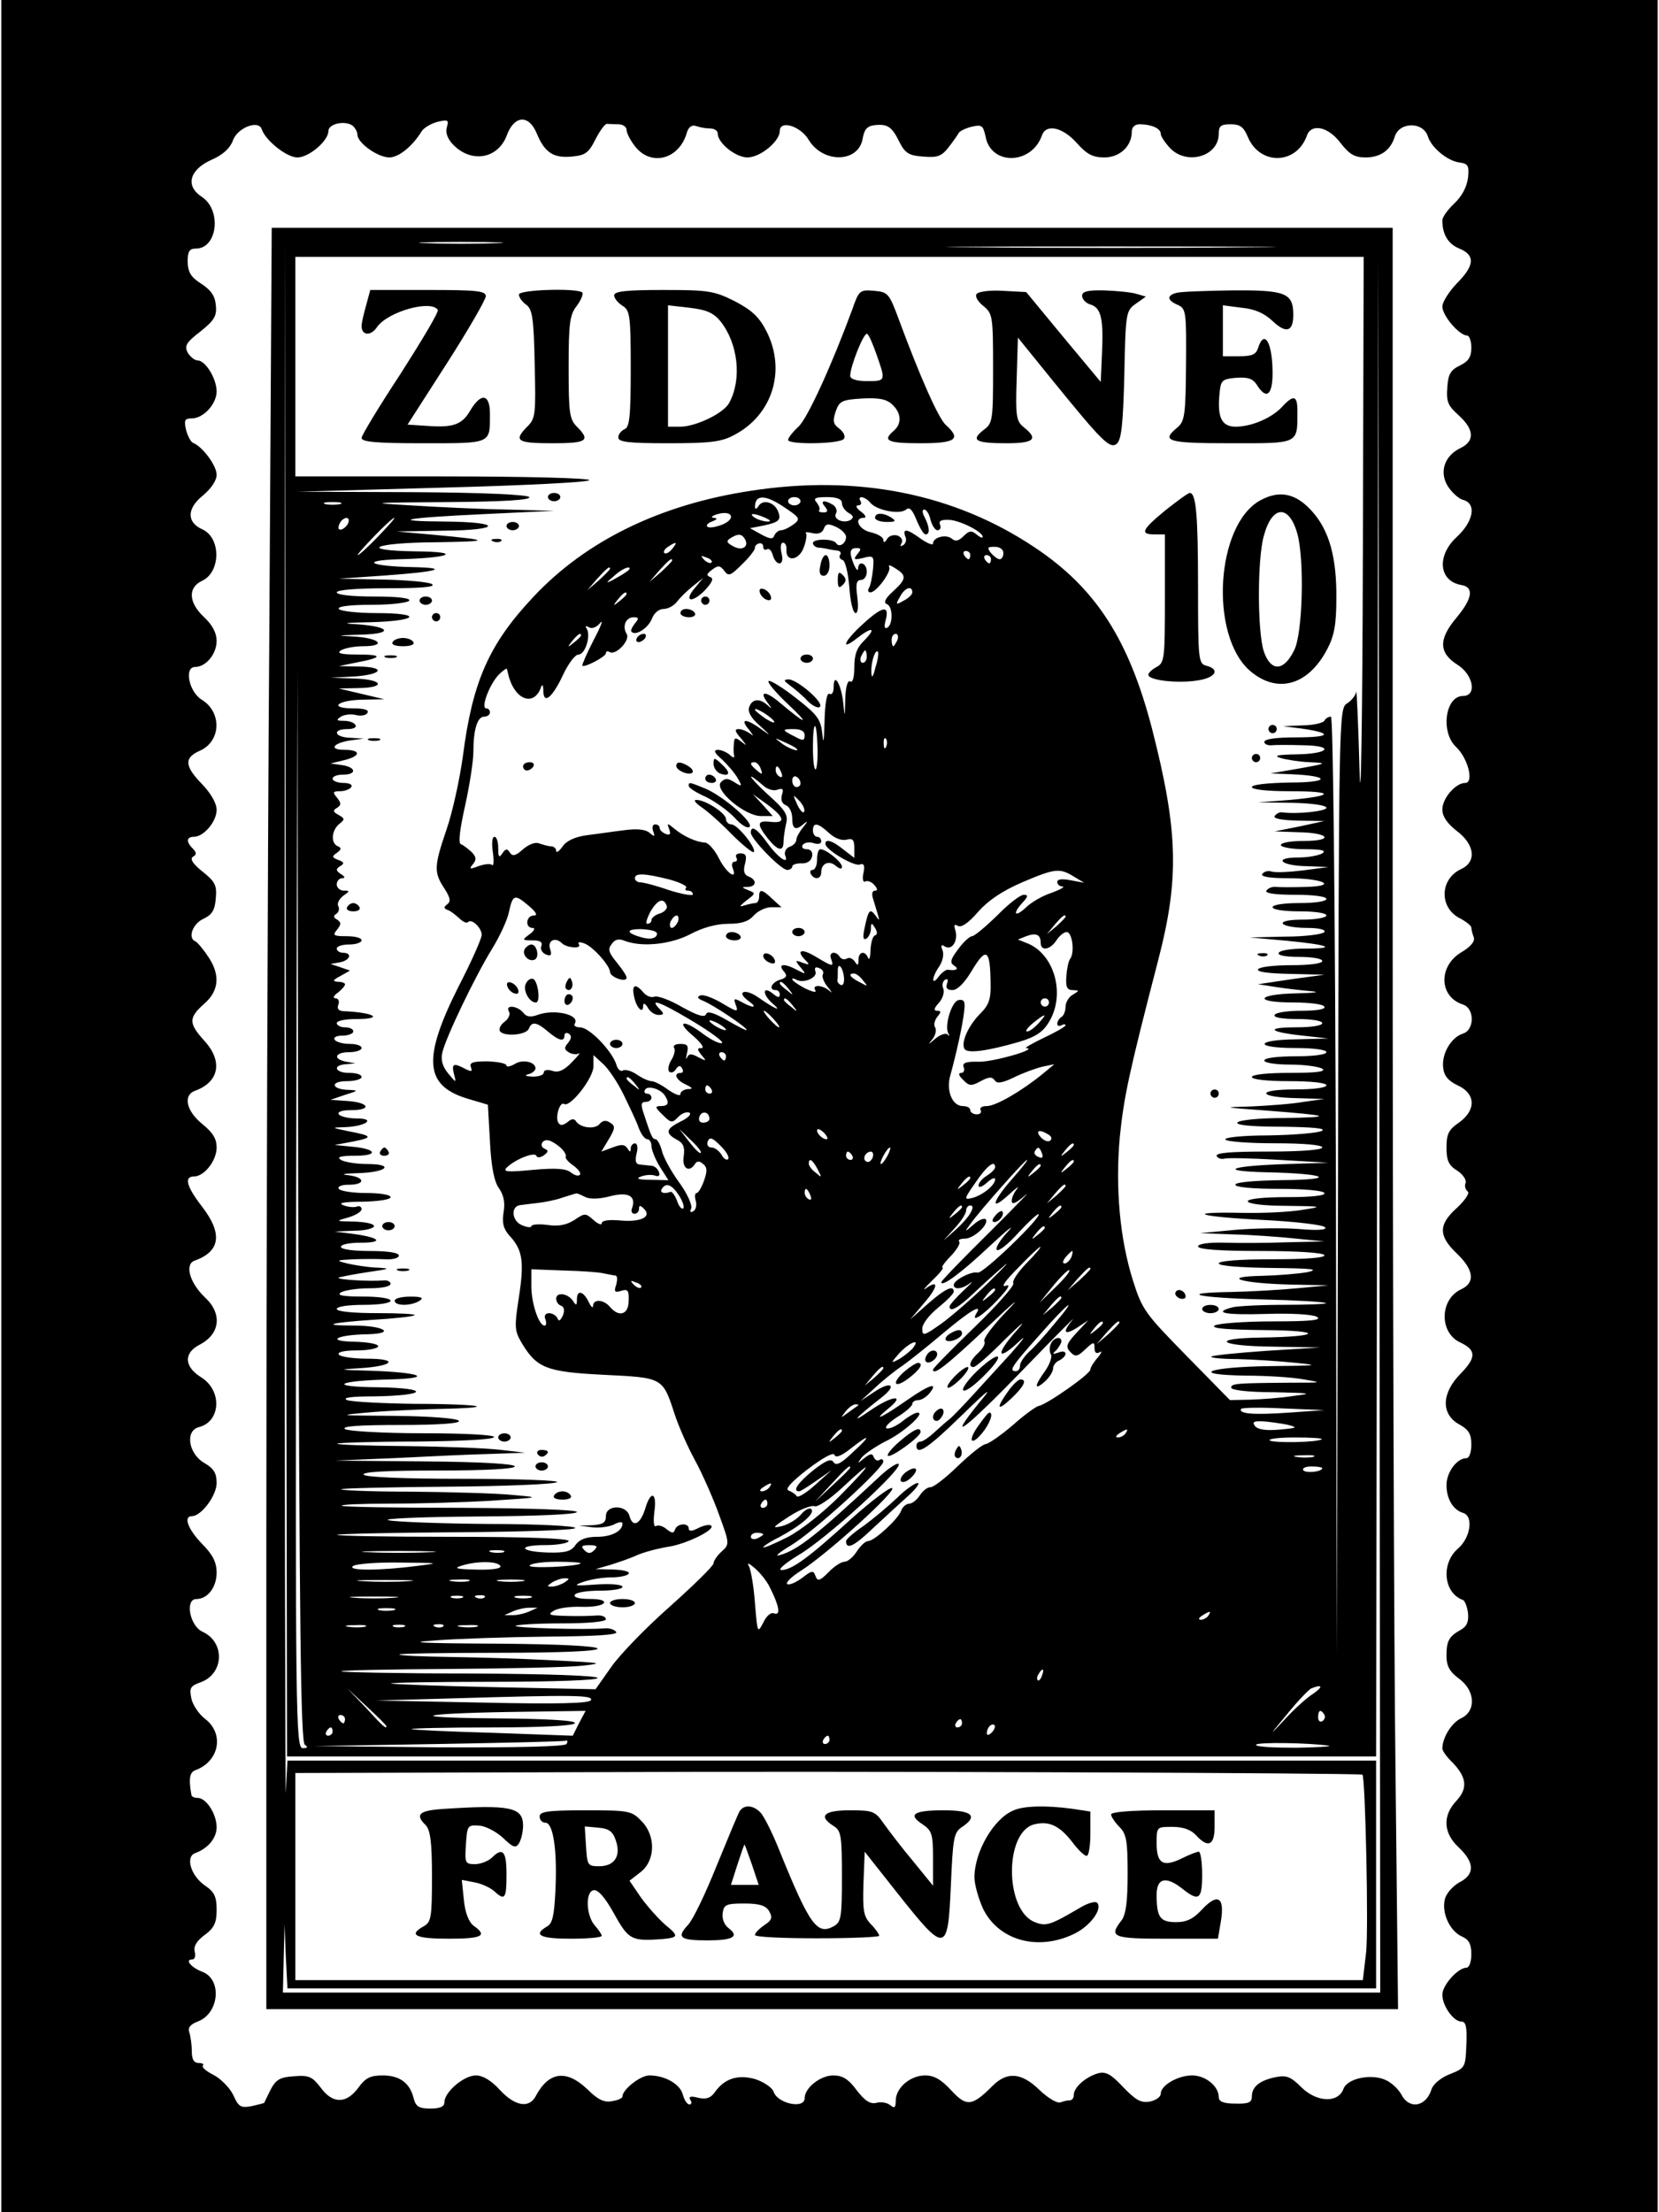 <?xml version="1.0" encoding="UTF-8" standalone="yes"?>
<svg version="1.0" xmlns="http://www.w3.org/2000/svg" width="400" height="533.152" viewBox="0 0 400 534" preserveAspectRatio="xMidYMid meet">
  <g transform="translate(0,534) scale(0.1,-0.1)" fill="#000000" stroke="none">
    <path d="M0 2670 l0 -2670 2000 0 2000 0 0 2670 0 2670 -2000 0 -2000 0 0
-2670z m860 2345 c0 -20 49 -55 77 -55 23 0 56 27 78 63 6 9 23 19 39 23 25 6
27 4 22 -13 -4 -12 1 -27 14 -41 44 -47 110 -36 131 22 18 48 53 50 72 4 19
-46 40 -60 84 -56 33 3 41 8 58 42 11 21 23 38 28 37 4 0 16 -1 27 -1 11 0 20
-6 20 -14 0 -7 9 -25 21 -40 38 -48 105 -31 124 32 4 15 12 21 22 18 8 -3 23
-6 34 -6 10 0 19 -5 19 -12 0 -23 43 -58 72 -58 31 0 78 39 78 64 0 27 50 12
70 -22 35 -57 120 -55 130 3 4 23 11 31 30 33 31 3 41 -4 60 -43 13 -25 23
-31 57 -33 34 -3 44 1 61 23 11 14 22 30 24 34 2 4 15 11 31 15 25 6 28 3 34
-24 13 -70 111 -68 136 3 10 29 50 20 84 -18 25 -28 39 -35 67 -35 37 0 66 27
66 62 0 11 7 18 19 18 28 0 51 -10 51 -23 0 -6 10 -21 22 -34 40 -43 118 -21
118 34 0 19 5 23 29 23 22 0 31 -6 41 -30 29 -70 118 -68 143 3 11 30 52 21
81 -18 22 -28 34 -35 61 -35 35 0 60 17 70 50 11 36 68 37 80 1 8 -27 47 -59
75 -63 22 -3 25 -7 22 -37 -3 -22 -14 -44 -33 -62 -16 -15 -29 -33 -29 -41 0
-34 14 -57 41 -68 39 -16 37 -41 -6 -84 -19 -20 -35 -45 -35 -56 0 -22 41 -70
60 -70 5 0 10 -13 10 -29 0 -23 -7 -33 -27 -43 -23 -11 -29 -21 -31 -53 -3
-35 2 -45 28 -68 37 -34 39 -62 3 -79 -39 -19 -51 -59 -29 -93 10 -15 27 -30
37 -32 32 -9 24 -52 -16 -89 -49 -45 -44 -106 10 -116 32 -5 28 -32 -10 -78
-45 -53 -44 -86 2 -115 38 -24 47 -75 13 -75 -43 0 -55 -87 -17 -123 29 -27
44 -87 22 -87 -23 0 -55 -37 -55 -64 0 -17 12 -34 35 -52 44 -33 48 -75 10
-92 -51 -24 -53 -92 -4 -118 16 -8 29 -19 29 -23 0 -5 3 -16 6 -24 3 -9 -7
-22 -29 -35 -57 -33 -56 -108 3 -127 28 -9 28 -61 0 -70 -29 -9 -52 -49 -48
-82 2 -20 12 -32 35 -43 44 -20 45 -60 3 -90 -25 -17 -30 -28 -30 -60 0 -31 5
-43 26 -56 14 -9 23 -23 20 -30 -3 -7 0 -16 5 -20 6 -3 -5 -20 -25 -39 -46
-41 -46 -68 -1 -111 41 -39 45 -70 11 -86 -53 -24 -54 -106 -2 -129 38 -18 38
-36 1 -74 -47 -47 -49 -98 -5 -123 24 -13 30 -24 30 -49 0 -19 -5 -33 -12 -33
-23 0 -48 -34 -48 -65 0 -33 16 -60 40 -67 26 -8 18 -60 -12 -86 -42 -36 -35
-107 11 -124 5 -1 11 -16 13 -32 2 -21 -3 -32 -17 -40 -29 -16 -35 -27 -35
-63 0 -24 7 -38 30 -55 40 -29 42 -79 5 -96 -23 -11 -45 -47 -45 -73 0 -5 11
-21 24 -33 35 -36 38 -63 10 -93 -34 -36 -32 -78 6 -113 38 -36 39 -65 1 -84
-16 -9 -32 -27 -35 -41 -8 -33 12 -77 42 -90 16 -7 22 -18 22 -42 0 -19 -5
-33 -12 -33 -20 0 -58 -42 -58 -65 0 -27 27 -65 46 -65 11 0 14 -13 12 -56 -2
-55 -3 -56 -40 -71 -21 -8 -40 -24 -44 -36 -13 -43 -54 -50 -73 -13 -7 13 -24
29 -38 35 -35 16 -93 4 -102 -22 -13 -34 -64 -32 -101 4 -26 26 -36 30 -62 25
-39 -8 -58 -23 -58 -47 0 -14 -8 -18 -40 -17 -29 0 -40 5 -40 16 0 26 -32 52
-64 52 -35 0 -76 -24 -76 -44 0 -8 -12 -16 -26 -19 -22 -4 -34 3 -65 35 -30
32 -42 38 -61 33 -30 -9 -58 -34 -58 -52 0 -7 -4 -13 -9 -13 -5 0 -16 -2 -23
-5 -8 -3 -30 10 -51 30 -43 42 -78 45 -113 10 -50 -50 -63 -51 -100 -11 -24
26 -41 36 -63 36 -36 0 -71 -30 -71 -61 0 -17 -3 -19 -13 -11 -7 6 -22 9 -33
6 -15 -4 -28 4 -48 30 -20 27 -34 36 -57 36 -31 0 -69 -30 -69 -55 0 -27 -66
-13 -75 16 -4 10 -23 23 -44 30 -42 12 -75 2 -99 -33 -10 -13 -20 -16 -39 -12
-18 5 -24 3 -19 -5 4 -6 3 -11 -2 -11 -6 0 -12 10 -16 23 -6 26 -43 47 -81 47
-22 0 -65 -34 -65 -51 0 -4 -11 -9 -25 -11 -18 -4 -34 3 -59 28 -51 49 -94 44
-126 -17 -16 -29 -50 -23 -86 16 -21 23 -41 35 -58 35 -29 0 -76 -40 -76 -65
0 -10 -10 -15 -34 -15 -27 0 -35 5 -40 24 -9 38 -34 56 -75 56 -30 0 -42 -6
-59 -30 -29 -39 -62 -39 -91 1 -20 26 -28 30 -64 27 -34 -2 -44 -8 -57 -33 -8
-16 -15 -31 -15 -31 0 -1 -13 -4 -30 -8 -27 -5 -32 -2 -45 27 -8 17 -30 39
-47 48 -18 9 -30 19 -26 23 3 3 -1 6 -10 6 -12 0 -17 9 -17 29 0 16 -3 36 -6
45 -4 11 2 19 20 26 52 19 60 101 12 120 -27 10 -44 30 -25 30 6 0 9 8 6 19
-3 13 5 26 24 40 23 17 29 29 29 61 0 31 -5 43 -29 59 -34 24 -47 70 -22 78
30 11 51 36 51 62 0 32 -25 71 -46 71 -8 0 -15 3 -15 8 -7 39 -4 54 10 59 57
21 70 87 24 123 -16 12 -31 35 -34 50 -5 25 -3 30 22 39 57 20 60 97 5 122
-31 14 -43 79 -15 79 27 0 49 28 49 64 0 24 -9 43 -35 69 -34 35 -46 67 -25
67 23 0 60 50 60 80 0 24 -7 35 -29 48 -39 22 -48 78 -14 87 53 13 57 88 6
120 -42 26 -43 59 -4 79 50 26 55 75 13 114 -37 35 -50 80 -25 89 62 22 68 65
18 130 -38 49 -44 73 -20 73 25 0 55 38 55 70 0 21 -9 36 -35 57 -38 31 -47
69 -17 80 58 21 68 71 22 121 -38 42 -38 55 0 89 37 32 39 72 8 116 -12 18
-26 34 -30 35 -18 8 -6 42 20 54 21 10 28 21 30 50 3 31 -2 40 -32 64 -24 19
-31 31 -23 36 9 5 9 10 -1 20 -16 16 -15 28 3 28 24 0 55 37 55 65 0 16 -14
40 -35 62 -43 44 -44 64 -5 81 51 23 53 93 4 123 -31 19 -43 79 -16 79 26 0
52 31 52 63 0 19 -10 38 -30 57 -38 35 -40 72 -5 88 45 21 46 103 1 124 -39
17 -38 51 1 82 20 17 33 36 33 50 0 22 -34 68 -57 77 -5 2 -13 16 -17 32 -5
23 -3 27 14 27 28 0 60 35 60 65 0 31 -27 75 -46 75 -7 0 -18 9 -24 19 -8 16
-4 24 31 51 34 27 40 38 37 64 -2 22 -12 36 -35 51 -25 16 -32 27 -33 53 0 25
4 32 20 32 52 0 63 93 14 125 -40 26 -30 65 23 89 28 12 45 28 52 46 10 31 62
52 70 28 9 -27 60 -68 86 -68 28 0 75 40 75 64 0 17 39 26 58 13 6 -5 12 -15
12 -22z"/>
    <path d="M647 3783 c-4 -553 -7 -1521 -7 -2150 l0 -1143 1367 0 1366 0 -6 563
c-4 309 -7 1276 -7 2150 l0 1587 -1353 0 -1354 0 -6 -1007z m546 970 c-46 -2
-120 -2 -165 0 -46 1 -9 3 82 3 91 0 128 -2 83 -3z m812 -3653 l1315 0 3 1808
2 1807 3 -2092 2 -2093 -1325 0 -1325 0 2 83 2 82 3 -77 4 -78 1314 0 1315 0
0 275 0 275 -1315 0 -1314 0 -4 -77 c-1 -43 -3 782 -3 1832 l1 1910 2 -1827 3
-1828 1315 0z m998 3643 c-178 -2 -468 -2 -645 0 -178 1 -33 2 322 2 355 0
500 -1 323 -2z m285 -745 c-1 -403 -5 -632 -8 -518 -3 113 -7 198 -8 190 -1
-8 -11 -21 -22 -28 -20 -12 -20 -24 -22 -1155 l-3 -1142 -2 1133 c-2 695 -7
1132 -12 1132 -6 0 -13 -4 -16 -10 -3 -5 -27 -11 -53 -11 l-47 -2 47 -6 c75
-11 68 -21 -15 -21 -48 0 -77 -4 -77 -11 0 -5 8 -9 18 -8 9 1 43 1 75 0 79 -1
64 -21 -16 -22 -46 -1 -56 -3 -37 -9 14 -4 45 -9 70 -10 43 -2 42 -3 -25 -15
l-70 -12 50 -2 c96 -4 94 -20 -2 -20 -55 -1 -93 -5 -93 -11 0 -6 37 -10 92
-10 109 0 109 -11 0 -21 l-77 -6 83 -1 c47 -1 82 -6 82 -12 0 -8 -69 -16 -107
-11 -6 1 -14 -3 -18 -9 -4 -6 17 -10 57 -11 l63 -1 -60 -13 -60 -12 57 -2 c75
-1 88 -21 14 -21 -31 0 -56 -4 -56 -10 0 -5 26 -10 58 -10 40 0 53 -3 42 -10
-8 -5 -34 -10 -58 -10 -62 0 -43 -20 21 -21 l52 -2 -60 -8 c-33 -4 -67 -6 -77
-3 -9 3 -19 0 -23 -6 -4 -6 17 -10 62 -10 85 0 124 -19 43 -21 -30 -1 -62 -1
-72 0 -9 1 -19 -3 -23 -9 -4 -6 19 -10 69 -10 44 0 76 -4 76 -10 0 -6 -28 -10
-65 -10 -37 0 -65 -4 -65 -10 0 -6 28 -10 65 -10 37 0 65 -4 65 -10 0 -5 -25
-10 -56 -10 -34 0 -53 -4 -49 -10 3 -5 29 -10 56 -10 31 0 48 -4 44 -10 -3 -5
-45 -11 -93 -11 l-87 -2 89 -8 c104 -10 124 -19 43 -19 -31 0 -59 -4 -62 -10
-4 -6 15 -10 49 -10 31 0 56 -4 56 -10 0 -6 -31 -10 -74 -10 -41 0 -78 -4 -81
-10 -4 -6 24 -10 77 -11 l83 -2 -80 -11 -80 -12 45 -7 c25 -4 63 -8 85 -10 22
-2 5 -4 -37 -5 -98 -2 -105 -22 -9 -22 39 0 73 -4 76 -10 4 -6 -16 -10 -54
-10 -33 0 -63 -4 -66 -10 -4 -6 17 -10 54 -10 34 0 61 -4 61 -10 0 -6 -27 -10
-62 -10 -76 0 -69 -11 14 -20 l63 -7 -77 -2 c-101 -1 -104 -21 -3 -21 43 0 75
-4 75 -10 0 -6 -32 -10 -75 -10 -43 0 -75 -4 -75 -10 0 -6 28 -10 63 -10 34 0
69 -5 77 -10 10 -7 -14 -10 -77 -10 -55 0 -93 -4 -93 -10 0 -6 37 -10 90 -10
53 0 90 -4 90 -10 0 -6 -32 -10 -76 -10 -95 0 -91 -19 4 -21 l67 -2 -50 -7
c-27 -5 -84 -9 -125 -11 -74 -2 -73 -2 35 -10 156 -12 166 -16 43 -18 -59 0
-110 -5 -113 -11 -4 -6 34 -10 107 -10 77 -1 108 -4 97 -10 -9 -5 -67 -10
-128 -11 -64 0 -109 -5 -105 -10 3 -5 57 -9 120 -9 69 0 114 -4 114 -10 0 -6
-50 -10 -131 -10 -90 0 -128 -3 -124 -11 4 -6 12 -8 19 -6 6 2 65 1 131 -3
l120 -7 -95 -3 c-141 -4 -178 -17 -55 -20 146 -3 175 -18 38 -19 -68 -1 -113
-5 -113 -11 0 -6 41 -10 104 -10 59 0 108 -4 111 -10 4 -6 -28 -10 -89 -10
-57 0 -96 -4 -96 -10 0 -6 38 -11 93 -11 89 -1 90 -2 37 -10 -30 -5 -94 -8
-142 -7 -144 3 -110 -9 47 -17 80 -4 148 -12 152 -18 4 -6 -17 -8 -63 -4 -38
3 -107 2 -154 -2 l-85 -8 80 -3 c44 -1 112 -6 150 -10 l70 -7 -90 -2 c-49 -2
-118 -2 -152 -1 -39 1 -63 -3 -63 -9 0 -7 50 -11 149 -11 89 0 152 -4 156 -10
4 -6 -40 -10 -124 -10 -81 0 -131 -4 -131 -10 0 -6 50 -10 128 -11 95 -1 117
-3 87 -10 -22 -4 -71 -8 -110 -9 -103 -2 -52 -18 65 -21 l95 -2 -75 -7 c-41
-4 -113 -8 -159 -9 -135 -2 -85 -14 76 -18 81 -2 150 -6 152 -9 2 -2 -43 -4
-100 -4 -57 0 -114 -3 -126 -6 -49 -13 -18 -19 81 -16 62 2 112 -1 123 -7 13
-8 -14 -11 -107 -11 -69 0 -132 -5 -140 -10 -10 -7 29 -10 120 -11 145 -1 139
-16 -7 -18 -128 -2 -102 -21 30 -22 l112 -2 -129 -8 c-71 -5 -131 -11 -134
-14 -3 -3 26 -6 64 -6 38 -1 101 -5 139 -9 62 -6 55 -7 -62 -8 -150 -2 -198
-21 -56 -23 48 0 111 -4 138 -9 47 -8 46 -8 -30 -8 -134 -1 -145 -2 -145 -12
0 -6 42 -11 103 -11 91 -2 96 -3 47 -9 -30 -5 -77 -8 -104 -9 l-49 -1 -105
107 c-99 101 -107 111 -129 181 -32 101 -43 224 -32 347 10 98 22 154 93 428
51 196 48 311 -15 557 -56 216 -136 340 -283 438 -194 130 -428 177 -686 137
-219 -33 -399 -121 -526 -257 -106 -113 -146 -203 -169 -381 -8 -59 -26 -140
-40 -180 -30 -88 -31 -103 -5 -142 14 -22 16 -31 7 -38 -9 -7 -9 -10 1 -14 7
-2 19 -12 28 -20 8 -8 18 -13 21 -9 9 9 33 -14 33 -31 0 -9 -25 -65 -56 -125
-88 -175 -82 -240 24 -271 l47 -14 5 -89 c3 -60 10 -97 22 -113 11 -16 15 -34
11 -57 -4 -26 -1 -40 14 -57 32 -34 36 -63 23 -148 -11 -71 -11 -81 6 -110 37
-62 60 -71 199 -78 143 -7 142 -6 171 -95 9 -28 31 -78 49 -111 18 -33 44 -92
58 -131 26 -71 26 -72 6 -90 -10 -9 -19 -22 -19 -28 0 -6 -47 -52 -104 -103
-58 -51 -122 -117 -143 -147 l-38 -54 -245 5 c-135 3 -247 7 -249 9 -2 2 109
4 247 4 152 0 252 4 252 9 0 6 -121 10 -307 11 -169 0 -309 3 -312 5 -2 3 115
5 260 6 145 1 291 4 324 8 53 6 44 7 -75 13 -74 4 -187 7 -250 8 -63 1 -117 3
-119 6 -2 2 104 4 237 4 155 0 242 4 242 10 0 6 -89 11 -242 12 -192 1 -223 3
-148 8 52 4 173 8 268 9 116 1 171 4 167 11 -4 6 -16 10 -28 9 -45 -4 -220 1
-215 6 3 3 53 6 112 6 64 0 106 4 106 10 0 6 -10 10 -22 9 -13 -1 -45 -2 -73
-1 -43 1 -47 3 -30 13 10 6 40 10 66 9 26 -1 50 3 54 9 4 6 -9 10 -35 10 -25
0 -39 4 -35 10 3 6 31 10 61 10 30 0 54 4 54 9 0 6 -28 8 -62 6 -54 -4 -59 -3
-33 6 17 6 47 11 67 11 21 0 40 4 43 9 4 5 -13 9 -37 10 l-43 1 35 10 c19 6
49 16 66 24 16 7 50 16 75 20 46 7 121 45 101 52 -6 2 -20 -2 -31 -8 -14 -7
-21 -7 -21 0 0 14 -27 13 -33 -2 -3 -10 -7 -10 -20 0 -9 8 -20 11 -26 8 -5 -4
-7 10 -4 34 7 48 -9 53 -22 8 -12 -38 -30 -47 -38 -18 -7 28 -57 28 -57 0 0
-16 -7 -20 -32 -22 l-33 -1 32 -4 c18 -2 41 1 53 7 11 6 20 7 20 2 0 -18 -26
-32 -61 -32 -26 0 -42 -6 -52 -19 -10 -16 -24 -20 -66 -19 -70 2 -77 18 -7 18
31 0 56 5 56 10 0 6 -101 10 -282 10 -155 0 -279 2 -277 5 3 2 132 5 287 6
155 1 285 5 288 10 3 5 -88 10 -208 10 -117 1 -226 5 -243 9 -17 4 79 8 213 9
146 1 242 5 242 11 0 5 -110 9 -282 10 -155 0 -284 2 -286 5 -3 3 49 5 115 5
66 0 176 3 244 7 122 8 123 8 54 14 -38 4 -148 7 -244 8 -96 0 -172 3 -170 6
3 2 118 5 257 6 138 1 257 6 264 11 7 4 -94 8 -224 8 -147 0 -239 4 -243 10
-4 7 58 10 179 10 117 0 186 4 186 10 0 6 -80 11 -217 12 l-218 2 145 6 c80 4
183 9 230 10 l85 3 -60 7 c-33 4 -136 8 -229 9 -93 1 -167 3 -165 6 3 2 89 5
192 5 109 1 187 5 187 11 0 5 -72 9 -172 9 -95 0 -180 5 -188 10 -10 7 34 10
133 10 96 0 146 4 142 10 -4 6 -68 11 -153 12 -143 1 -145 1 -57 9 50 4 128 7
174 8 46 1 82 3 79 6 -3 3 -70 6 -149 6 -79 1 -153 5 -164 9 -13 6 10 9 65 9
129 2 138 20 10 22 -124 1 -101 16 30 19 107 3 73 17 -50 21 -76 2 -79 3 -25
6 83 5 96 23 18 23 -34 0 -65 5 -68 10 -4 6 13 10 44 10 28 0 51 5 51 10 0 6
-26 10 -57 11 -72 1 -43 17 32 18 70 2 38 21 -34 21 -83 0 -57 7 48 14 51 3
96 8 99 11 3 3 -38 5 -91 5 -58 0 -97 4 -97 10 0 6 28 10 65 10 37 0 65 4 65
10 0 6 -29 10 -67 10 -48 0 -64 3 -53 10 8 5 39 10 68 10 30 0 52 4 52 11 0 5
-8 9 -17 8 -32 -3 -118 2 -108 7 6 2 37 8 70 13 55 8 57 9 20 11 -22 1 -53 6
-70 10 -28 7 -27 8 15 10 25 1 60 1 78 0 17 -1 32 3 32 9 0 7 -27 11 -70 11
-40 0 -70 4 -70 10 0 6 21 10 47 10 57 0 49 12 -15 21 l-47 6 48 2 c26 0 47 6
47 11 0 6 -21 10 -47 11 -47 1 -47 1 -15 10 17 5 32 14 32 20 0 6 -6 9 -12 6
-7 -2 -22 -1 -33 4 -13 5 4 8 48 8 37 1 67 5 67 11 0 6 -26 10 -59 10 -33 0
-63 5 -66 10 -4 6 7 10 24 10 41 0 40 18 -1 23 -21 2 -11 4 24 5 70 2 89 22
21 22 -26 0 -55 5 -63 10 -11 7 -1 10 35 10 58 0 51 17 -10 22 l-40 4 43 8
c51 10 49 14 -9 25 -43 9 -43 9 -9 10 51 2 76 21 28 21 -20 0 -40 5 -43 10 -4
6 8 10 29 10 51 0 45 18 -6 22 l-43 3 35 12 c33 10 33 11 8 12 -41 1 -45 21
-4 21 20 0 36 5 36 10 0 6 -13 10 -30 10 -35 0 -41 19 -7 21 l22 2 -22 4 c-33
6 -28 23 7 23 17 0 30 5 30 10 0 6 -13 10 -29 10 -17 0 -33 5 -36 10 -4 6 5
10 19 10 14 0 26 5 26 10 0 6 -9 10 -20 10 -11 0 -20 5 -20 10 0 6 21 10 47
10 69 0 44 16 -31 19 -12 1 -16 6 -12 16 3 8 0 15 -7 15 -7 1 -5 6 6 14 9 7
17 16 17 20 0 3 -8 6 -17 6 -14 1 -13 4 6 14 l23 13 -23 8 -24 8 23 4 c25 5
30 23 7 23 -8 0 -15 5 -15 10 0 6 14 10 30 10 17 0 30 5 30 10 0 6 -16 10 -36
10 -32 0 -35 2 -23 16 10 13 10 17 0 24 -9 5 -10 9 -2 14 6 4 8 12 5 18 -4 6
1 17 11 25 17 12 17 13 2 13 -9 0 -17 7 -17 15 0 8 6 15 13 15 8 0 7 4 -3 10
-12 8 -13 12 -2 19 11 6 10 10 -4 15 -16 6 -16 9 -4 17 11 8 12 12 3 16 -18 7
-16 38 3 54 14 11 14 13 -2 22 -13 7 -14 11 -3 17 10 7 10 11 0 24 -12 14 -10
16 7 16 12 0 24 5 27 10 4 6 -5 10 -19 10 -14 0 -26 5 -26 10 0 6 11 10 25 10
34 0 32 18 -2 23 l-28 4 33 8 c41 10 41 25 0 25 -39 0 -26 17 17 23 l30 4 -32
2 c-39 1 -45 21 -7 21 14 0 23 4 19 10 -3 6 -16 10 -28 10 -18 0 -19 2 -7 10
8 5 25 7 36 4 12 -3 25 -1 28 5 5 7 -7 11 -34 11 -61 0 -39 20 23 21 l52 1
-55 13 -55 13 48 1 c67 1 59 21 -10 23 l-58 2 58 3 c69 5 76 23 10 24 l-48 1
44 9 c63 12 63 19 0 19 -38 0 -50 3 -39 10 8 5 32 10 53 10 56 0 44 18 -15 23
-52 3 -52 3 11 5 78 2 72 19 -9 25 -41 2 -33 4 32 5 115 3 128 22 14 22 -47 0
-88 5 -91 10 -4 6 25 10 79 10 47 0 88 5 91 10 4 6 -27 10 -84 10 -54 0 -91 4
-91 10 0 6 48 10 123 10 82 0 117 3 107 10 -8 5 -62 10 -120 11 l-105 2 114 8
c126 9 156 18 65 20 -104 2 -130 16 -34 19 125 3 157 18 42 19 -143 2 -104 21
46 22 137 2 136 5 -3 18 l-90 8 113 2 c141 1 144 21 4 22 -140 1 -100 9 94 18
l169 8 -115 3 c-63 1 -167 6 -230 10 -107 6 -101 7 88 8 133 1 201 5 197 12
-4 6 -111 11 -283 12 l-277 1 353 10 c193 5 352 13 352 18 0 5 -158 9 -355 9
l-355 0 0 265 0 265 1290 0 1290 0 -2 -722z m-1395 116 c36 -24 37 -27 20 -40
-10 -7 -23 -14 -30 -14 -6 0 -13 -6 -16 -12 -3 -10 -10 -10 -32 2 l-27 15 31
6 c39 8 45 14 37 34 -8 22 -36 31 -47 14 -5 -8 -9 -9 -9 -3 0 31 25 31 73 -2z
m37 16 c0 -5 -7 -10 -15 -10 -8 0 -15 5 -15 10 0 6 7 10 15 10 8 0 15 -4 15
-10z m100 -5 c0 -7 7 -18 16 -23 12 -7 13 -11 5 -17 -17 -10 -44 2 -35 16 3 6
0 15 -7 20 -21 13 -33 11 -20 -4 8 -10 7 -14 -4 -14 -8 0 -13 3 -10 5 3 3 0
11 -6 19 -9 10 -4 13 25 13 25 0 36 -5 36 -15z m69 1 c15 -18 71 -29 86 -16 8
7 15 0 25 -25 8 -19 17 -35 22 -35 11 0 10 17 -2 41 -6 11 -7 19 -1 19 5 0 12
-11 15 -25 4 -14 11 -25 17 -25 6 0 9 6 6 13 -4 10 3 13 23 12 27 -2 80 -29
80 -41 0 -4 -7 -1 -15 6 -12 10 -18 9 -31 -4 -12 -12 -20 -14 -29 -6 -14 11
-45 3 -45 -12 0 -5 -13 0 -29 11 -34 25 -45 26 -38 6 4 -8 1 -17 -5 -21 -7 -4
-8 -3 -4 5 4 6 0 14 -9 18 -10 3 -21 0 -26 -8 -5 -9 -9 -10 -9 -2 0 6 -13 14
-30 18 -29 6 -43 35 -17 35 7 0 4 7 -7 15 -11 8 -14 15 -7 15 7 0 9 5 6 10 -9
15 11 12 24 -4z m-1281 -3 c-10 -2 -26 -2 -35 0 -10 3 -2 5 17 5 19 0 27 -2
18 -5z m924 -49 c-15 -6 -31 -9 -36 -6 -5 3 -1 9 10 13 13 5 15 8 4 9 -8 1 -4
5 10 9 35 10 45 -11 12 -25z m103 16 c13 -6 15 -9 5 -9 -8 0 -22 4 -30 9 -18
12 -2 12 25 0z m-1007 -12 c-2 -6 -10 -14 -16 -16 -7 -2 -10 2 -6 12 7 18 28
22 22 4z m72 -33 c-24 -25 -46 -45 -49 -45 -3 0 15 20 39 45 24 25 46 45 49
45 3 0 -15 -20 -39 -45z m1130 -1 c0 -16 -17 -27 -24 -15 -7 11 -56 11 -56 0
0 -5 6 -10 13 -11 6 0 17 -2 22 -3 6 -2 16 -3 23 -4 7 0 11 -5 8 -10 -4 -5 -1
-11 6 -13 6 -2 13 -31 16 -66 2 -34 9 -62 15 -62 6 0 7 16 4 40 -4 30 -2 40 9
40 8 0 14 9 14 20 0 21 -20 28 -21 8 0 -7 -4 -4 -9 7 -13 30 -12 42 5 42 12 0
12 -3 2 -15 -10 -13 -8 -14 14 -9 26 7 27 5 24 -28 -2 -19 -6 -39 -10 -45 -3
-5 -2 -10 4 -10 14 0 52 51 45 62 -3 5 3 4 15 -4 28 -17 27 -26 -6 -56 -18
-16 -23 -27 -15 -30 15 -5 16 -48 2 -57 -7 -4 -9 2 -4 19 9 36 -8 33 -56 -11
-45 -41 -55 -66 -14 -34 37 29 48 26 19 -4 -19 -18 -25 -35 -25 -65 0 -25 -4
-39 -10 -35 -6 4 -11 -13 -12 -42 -1 -47 -1 -47 -5 -8 -5 44 -23 74 -23 36 0
-12 -4 -19 -10 -16 -6 4 -11 -21 -12 -67 -1 -45 -3 -57 -5 -32 -4 37 -10 47
-64 89 -33 26 -63 44 -66 41 -4 -3 18 -29 48 -57 54 -51 43 -49 -20 4 -35 30
-53 30 -30 0 11 -15 11 -16 -1 -5 -19 17 -37 15 -44 -5 -4 -11 4 -26 26 -45
27 -25 28 -26 4 -9 -38 28 -54 27 -30 -1 10 -13 12 -17 4 -10 -8 6 -21 12 -29
12 -11 0 -10 -5 5 -22 15 -19 16 -20 2 -9 -16 12 -18 11 -19 -5 -1 -11 -1 -23
1 -29 1 -5 -4 -4 -11 3 -7 6 -20 12 -29 12 -11 -1 -8 -7 10 -23 14 -13 31 -33
38 -45 12 -21 11 -22 -8 -10 -16 10 -22 10 -32 0 -18 -18 56 -81 96 -82 l29 0
-24 27 -24 26 32 -23 c44 -32 49 -48 12 -44 -34 4 -36 -4 -8 -40 24 -30 38
-33 38 -8 0 9 3 29 6 43 6 22 -1 33 -47 74 -46 43 -51 56 -6 17 10 -8 24 -12
33 -8 12 4 15 1 10 -13 -3 -12 0 -21 10 -25 8 -3 15 -17 15 -31 0 -28 9 -31
30 -12 8 6 7 3 -3 -9 -9 -11 -17 -25 -17 -31 0 -6 -7 -14 -16 -17 -9 -3 -14
-13 -11 -21 10 -24 -17 -6 -43 30 -25 35 -40 44 -40 25 0 -15 73 -90 88 -90 6
0 12 4 12 8 0 5 10 8 22 8 14 -1 24 6 26 17 2 10 -3 17 -13 17 -9 0 -13 5 -10
10 4 6 15 8 26 5 11 -4 19 -2 19 4 0 6 -4 11 -10 11 -5 0 -10 7 -10 15 0 21
12 19 39 -6 13 -12 30 -19 42 -16 15 4 19 0 19 -20 l0 -24 -26 20 c-27 22 -44
27 -44 14 0 -14 69 -55 83 -50 10 4 13 -2 9 -20 -3 -14 -1 -24 4 -21 5 3 15 0
22 -8 8 -9 9 -14 2 -14 -7 0 -9 -8 -4 -22 17 -56 17 -54 5 -38 -13 18 -17 14
-26 -29 -5 -23 -4 -31 4 -27 6 4 11 15 11 24 0 15 2 15 10 2 6 -10 6 -16 0
-18 -6 -2 -10 -18 -11 -35 0 -18 -3 -26 -6 -19 -7 18 -23 15 -23 -5 0 -14 -2
-15 -9 -4 -5 7 -13 11 -19 7 -6 -3 -13 -2 -17 4 -10 16 -28 12 -21 -5 7 -20 4
-19 -38 6 -35 21 -48 15 -23 -10 10 -10 8 -11 -8 -5 -18 7 -19 6 -5 -11 14
-17 14 -18 -7 -7 -31 17 -49 16 -34 -2 10 -11 8 -16 -8 -21 -21 -6 -29 -25
-11 -25 6 0 10 -5 10 -11 0 -8 -5 -7 -15 1 -26 22 -29 2 -4 -21 27 -23 9 -16
-34 14 -32 22 -53 13 -23 -9 24 -17 13 -19 -16 -3 -18 10 -20 9 -15 -5 8 -21
5 -20 -37 5 -20 11 -41 19 -48 16 -9 -3 -6 -8 7 -13 25 -10 105 -64 105 -70 0
-3 -21 8 -47 23 -33 19 -48 23 -51 15 -3 -9 -20 -4 -58 17 -29 17 -59 28 -67
25 -8 -3 -20 2 -27 11 -19 22 -28 18 -22 -10 5 -27 22 -45 22 -23 0 8 5 6 11
-4 5 -10 17 -18 26 -18 13 0 14 3 5 12 -30 30 -5 22 74 -25 47 -28 81 -53 74
-55 -6 -2 -26 8 -45 22 -47 36 -68 32 -25 -4 19 -16 29 -30 21 -30 -11 0 -11
-3 0 -17 13 -15 12 -15 -8 -5 -16 9 -23 9 -27 -1 -3 -6 -3 -2 0 11 4 18 1 22
-16 22 -12 0 -19 -4 -15 -10 3 -5 0 -18 -7 -29 -7 -11 -9 -24 -5 -28 5 -4 12
-1 16 6 6 9 11 10 15 2 4 -6 2 -11 -3 -11 -19 0 -12 -17 12 -28 17 -8 18 -11
5 -11 -10 -1 -18 -6 -18 -12 0 -6 -13 -1 -29 10 -16 12 -34 21 -40 21 -7 0
-23 7 -36 16 -13 9 -28 13 -34 10 -5 -4 -13 3 -16 15 -11 33 -65 89 -87 89
-10 0 -17 4 -13 9 13 22 -50 36 -90 21 -17 -6 -27 -5 -35 6 -15 17 -44 19 -34
2 4 -6 -1 -17 -10 -24 -10 -7 -15 -17 -12 -23 9 -14 64 -10 70 6 7 18 19 16
46 -7 26 -22 40 -26 40 -9 0 5 5 7 10 4 8 -5 7 -12 -1 -22 -10 -12 -10 -16 1
-23 8 -5 19 -6 25 -3 5 4 -2 -6 -17 -21 -19 -20 -33 -26 -47 -21 -12 4 -21 2
-21 -4 0 -6 -12 -10 -27 -10 -17 1 -21 3 -10 6 9 2 17 9 17 14 0 16 -32 23
-51 10 -11 -6 -19 -7 -19 -3 0 5 -21 9 -46 10 -36 0 -44 -3 -40 -14 4 -11 2
-12 -14 -4 -28 15 -33 12 -27 -12 6 -23 6 -23 -14 1 -14 17 -18 33 -14 50 8
36 79 184 121 252 19 31 37 71 40 88 9 42 14 43 47 15 19 -16 23 -24 13 -24
-19 0 -22 -30 -3 -30 7 0 4 -7 -7 -15 -19 -14 -19 -15 7 -15 18 0 25 -4 21
-14 -3 -7 2 -16 11 -20 13 -5 15 -1 10 14 -6 20 13 29 29 13 11 -11 48 -14 41
-3 -4 6 1 7 12 3 21 -7 62 -53 63 -69 0 -13 40 -27 40 -14 0 5 -11 21 -24 37
-19 23 -22 32 -12 44 7 11 17 14 31 8 42 -16 111 -9 159 16 30 16 63 25 92 25
32 0 49 6 61 20 10 11 29 20 42 20 l25 0 -22 20 c-25 24 -32 25 -32 5 0 -8 -4
-15 -9 -15 -5 0 -18 -3 -28 -6 -12 -4 -10 -1 6 12 23 17 23 18 5 25 -17 7 -17
8 -1 8 21 1 22 17 2 25 -11 4 -14 13 -9 31 5 19 2 25 -11 25 -9 0 -13 -4 -10
-10 3 -5 2 -10 -4 -10 -6 0 -8 -7 -5 -15 13 -32 -15 -13 -33 23 -10 20 -25 37
-33 38 -22 1 -52 15 -74 33 -18 15 -19 15 -13 -1 4 -12 2 -15 -9 -11 -7 3 -14
9 -14 14 0 5 -5 9 -11 9 -6 0 -8 -7 -5 -16 5 -14 4 -15 -9 -4 -10 8 -30 10
-60 6 -25 -3 -65 -9 -90 -12 -30 -4 -51 -14 -60 -28 -8 -11 -15 -16 -15 -10 0
6 -6 11 -12 11 -7 0 -20 4 -29 7 -9 4 -25 -2 -39 -14 -18 -16 -25 -18 -32 -8
-6 10 -10 10 -18 -2 -8 -12 -10 -9 -10 13 0 15 -4 27 -9 27 -6 0 -7 -17 -4
-37 3 -21 2 -35 -2 -31 -4 4 -19 2 -33 -3 -21 -8 -23 -7 -13 5 9 11 8 17 -3
29 -9 8 -20 17 -26 19 -7 2 -3 35 10 93 11 50 20 108 20 130 0 55 10 85 26 85
8 0 14 5 14 10 0 6 -4 10 -9 10 -14 0 8 59 31 82 10 10 19 16 19 13 1 -3 2 -8
3 -12 14 -61 61 -81 79 -33 3 10 6 7 6 -9 1 -33 23 -14 50 45 12 24 27 44 35
44 16 0 30 45 20 62 -5 7 -3 8 5 4 7 -5 19 0 27 10 9 11 2 -8 -15 -40 -17 -33
-29 -61 -28 -63 6 -5 57 22 57 30 0 5 4 6 9 3 15 -9 51 29 41 44 -11 18 -2 40
17 40 13 0 13 -3 3 -15 -7 -9 -11 -18 -8 -20 10 -11 40 9 49 31 5 14 17 24 28
24 11 0 26 8 33 18 7 9 24 26 38 37 l25 20 -19 -23 c-29 -33 -10 -40 22 -8 19
20 23 30 14 33 -10 4 -9 8 5 18 14 11 19 10 29 -3 10 -14 15 -12 43 16 18 17
31 35 31 39 -1 4 3 9 9 11 6 2 11 -1 11 -8 0 -6 4 -9 9 -6 5 3 11 -3 14 -14 3
-11 10 -20 16 -20 7 0 9 10 5 25 -3 14 -2 25 4 25 5 0 9 -8 8 -17 -2 -31 31
-26 42 6 6 16 8 32 5 34 -3 3 4 3 16 0 13 -3 23 0 27 10 5 13 10 14 30 5 13
-6 24 -17 24 -24z m-245 -4 c12 -19 -5 -31 -27 -19 -17 9 -18 13 -7 20 18 11
26 11 34 -1z m-175 -25 c-7 -9 -15 -13 -19 -10 -3 3 1 10 9 15 21 14 24 12 10
-5z m800 -10 c0 -8 -4 -15 -9 -15 -5 0 -14 7 -21 15 -10 13 -9 15 9 15 12 0
21 -6 21 -15z m-80 -5 c0 -5 -2 -10 -4 -10 -3 0 -8 5 -11 10 -3 6 -1 10 4 10
6 0 11 -4 11 -10z m-625 -18 c-3 -3 -11 0 -18 7 -9 10 -8 11 6 5 10 -3 15 -9
12 -12z m675 8 c0 -5 -2 -10 -4 -10 -3 0 -8 5 -11 10 -3 6 -1 10 4 10 6 0 11
-4 11 -10z m-770 -3 c0 -2 -12 -14 -27 -28 l-28 -24 24 28 c23 25 31 32 31 24z
m-150 -20 c0 -2 -12 -14 -27 -28 l-28 -24 24 28 c23 25 31 32 31 24z m40 -7
c-8 -6 -24 -15 -35 -21 -16 -8 -15 -6 4 10 13 12 28 21 35 21 6 0 4 -5 -4 -10z
m690 -50 c0 -5 -9 -14 -21 -20 -19 -11 -20 -10 -9 9 11 22 30 29 30 11z m-690
-4 c0 -2 -8 -10 -17 -17 -16 -13 -17 -12 -4 4 13 16 21 21 21 13z m-110 -100
c0 -2 -8 -10 -17 -17 -16 -13 -17 -12 -4 4 13 16 21 21 21 13z m764 -11 c-4
-8 -8 -15 -10 -15 -2 0 -4 7 -4 15 0 8 4 15 10 15 5 0 7 -7 4 -15z m-74 -40
c0 -8 -4 -15 -10 -15 -5 0 -7 7 -4 15 4 8 8 15 10 15 2 0 4 -7 4 -15z m21 -26
c-6 -24 -9 -28 -10 -12 -1 24 9 56 16 50 2 -3 0 -20 -6 -38z m-1378 -2601 c8
-5 7 -8 -5 -8 -17 0 -18 68 -16 1303 l3 1302 2 -1294 c3 -1021 6 -1297 16
-1303z m1133 2471 c3 -6 -5 -3 -20 6 -14 10 -26 19 -26 22 0 7 39 -17 46 -28z
m105 -62 c1 -26 -1 -50 -4 -54 -4 -3 -7 20 -7 52 0 69 9 70 11 2z m-31 28 c0
-13 -4 -14 -22 -4 -34 17 -34 19 -5 19 18 0 27 -5 27 -15z m-21 -31 c14 -12
-19 -1 -35 12 -18 14 -18 14 6 3 14 -6 27 -13 29 -15z m218 4 c-3 -8 -6 -5 -6
6 -1 11 2 17 5 13 3 -3 4 -12 1 -19z m-303 -54 c5 -14 4 -15 -9 -4 -17 14 -19
20 -6 20 5 0 12 -7 15 -16z m50 -10 c3 -8 2 -12 -4 -9 -6 3 -10 10 -10 16 0
14 7 11 14 -7z m46 -25 c0 -5 -4 -9 -10 -9 -5 0 -10 7 -10 16 0 8 5 12 10 9 6
-3 10 -10 10 -16z m9 -68 c-2 -6 -10 2 -17 17 -11 25 -11 25 4 10 9 -9 15 -21
13 -27z m651 -157 l25 -15 -32 6 c-21 4 -33 3 -33 -4 0 -6 6 -11 13 -11 6 -1
-5 -7 -26 -15 -22 -7 -50 -23 -63 -36 -27 -25 -33 -15 -7 13 13 14 13 18 2 18
-8 0 -37 -22 -64 -50 -28 -27 -55 -50 -61 -50 -5 0 -21 -14 -33 -31 -19 -25
-21 -33 -10 -40 13 -8 5 -13 -15 -10 -4 1 -14 -6 -22 -16 -18 -25 -18 -3 1 24
8 12 12 29 8 39 -5 12 -3 15 6 9 17 -10 32 14 25 39 -4 13 -3 16 6 11 8 -5 26
7 49 34 25 28 58 50 106 71 80 34 91 35 125 14z m-977 -7 c26 -7 44 -16 41
-20 -4 -4 -2 -7 4 -7 7 0 12 -4 12 -9 0 -4 -25 0 -57 10 -31 11 -62 19 -70 19
-7 0 -13 5 -13 10 0 13 24 12 83 -3z m-6 -64 c2 -6 -5 -14 -16 -18 -12 -3 -21
-11 -21 -16 0 -5 -4 -9 -10 -9 -5 0 -1 13 8 30 17 29 32 34 39 13z m27 -38
c-4 -8 -10 -15 -15 -15 -4 0 -6 7 -3 15 4 8 10 15 15 15 4 0 6 -7 3 -15z m936
12 c0 -2 -10 -12 -22 -23 l-23 -19 19 23 c18 21 26 27 26 19z m-987 -44 c-3
-8 -15 -11 -32 -7 -43 11 -46 22 -3 21 27 -2 38 -6 35 -14z m927 -19 c0 -21
23 -17 38 6 7 11 18 20 25 20 13 0 20 -49 8 -65 -4 -5 -8 -25 -9 -42 -2 -26 2
-33 15 -33 17 -1 17 -1 1 -11 -10 -5 -18 -19 -18 -29 0 -10 -4 -22 -10 -25 -5
-3 -10 -11 -10 -16 0 -6 5 -7 10 -4 6 3 10 3 10 0 0 -3 -24 -17 -52 -30 -29
-14 -48 -25 -43 -25 31 -2 -77 -33 -113 -33 -33 1 -42 -3 -38 -13 3 -8 0 -14
-6 -14 -8 0 -6 -7 5 -17 14 -15 20 -15 42 -3 20 11 28 11 34 2 5 -8 17 -7 46
7 22 11 53 22 69 26 l29 6 -29 -24 c-49 -40 -112 -77 -134 -77 -12 0 -18 -4
-15 -10 3 -5 -1 -10 -9 -10 -9 0 -16 5 -16 10 0 6 -8 10 -18 10 -26 0 -41 38
-30 75 13 47 29 117 33 152 3 25 1 31 -13 29 -17 -3 -35 -62 -25 -81 4 -5 2
-7 -2 -2 -5 4 -18 -1 -29 -10 -19 -16 -19 -16 -7 -1 7 9 10 22 6 28 -4 6 -1
17 5 25 10 12 10 15 0 15 -9 0 -8 6 4 19 9 10 14 25 11 34 -4 8 -2 18 4 22 7
3 8 0 5 -9 -4 -11 0 -16 13 -16 12 0 30 18 48 49 34 56 43 49 44 -32 1 -39 -4
-53 -25 -74 -29 -29 -47 -70 -38 -85 7 -12 56 -5 132 17 40 12 58 24 72 48 41
67 13 166 -55 191 l-20 8 20 8 c24 9 35 4 35 -16z m-526 -76 c-3 -5 2 -19 12
-31 10 -12 12 -16 4 -9 -17 15 -44 16 -34 1 3 -6 -8 -3 -25 5 -17 9 -31 19
-31 22 0 3 5 2 10 -1 17 -10 52 5 46 20 -3 9 0 12 9 8 8 -3 12 -9 9 -15z m51
-8 c1 -12 -2 -19 -7 -18 -5 2 -9 7 -9 11 1 4 1 15 1 24 0 23 13 7 15 -17z m46
-7 c13 -15 12 -15 -8 -4 -24 12 -29 21 -14 21 5 0 15 -7 22 -17z m-180 -20
c13 -16 12 -17 -3 -4 -10 7 -18 15 -18 17 0 8 8 3 21 -13z m10 -40 c13 -16 12
-17 -3 -4 -10 7 -18 15 -18 17 0 8 8 3 21 -13z m619 7 c0 -5 -4 -10 -10 -10
-5 0 -10 5 -10 10 0 6 5 10 10 10 6 0 10 -4 10 -10z m-665 -40 c10 -11 16 -20
13 -20 -3 0 -13 9 -23 20 -10 11 -16 20 -13 20 3 0 13 -9 23 -20z m640 -10
c-10 -11 -22 -20 -28 -20 -5 0 1 9 14 20 31 25 37 25 14 0z m-755 -16 c0 -2
-9 0 -20 6 -11 6 -20 13 -20 16 0 2 9 0 20 -6 11 -6 20 -13 20 -16z m0 -64 c0
-5 -2 -10 -4 -10 -3 0 -8 5 -11 10 -3 6 -1 10 4 10 6 0 11 -4 11 -10z m-247
-93 c14 -29 31 -64 36 -79 6 -16 15 -28 21 -28 5 0 10 -7 10 -16 0 -9 9 -32
20 -50 l21 -33 -43 1 c-30 0 -37 3 -23 8 11 4 26 5 34 2 9 -3 12 0 9 9 -3 8
-11 15 -19 15 -8 1 -20 2 -28 3 -9 1 -11 9 -7 26 4 14 2 25 -4 25 -5 0 -10 -6
-10 -12 0 -10 -2 -10 -8 0 -7 10 -15 10 -36 2 l-27 -10 18 30 c16 27 16 32 3
40 -10 7 -18 5 -25 -3 -11 -14 -46 -10 -57 6 -4 7 -11 7 -21 -2 -11 -8 -17 -9
-22 -1 -8 13 4 52 14 45 15 -9 71 63 71 91 l0 27 24 -22 c13 -12 35 -45 49
-74z m28 26 c13 -16 12 -17 -3 -4 -10 7 -18 15 -18 17 0 8 8 3 21 -13z m71
-27 c12 -18 9 -26 -9 -26 -15 0 -15 -3 4 -21 20 -20 23 -21 38 -5 9 9 21 13
27 10 5 -4 -4 -13 -21 -21 -36 -18 -39 -28 -10 -44 16 -8 20 -18 17 -40 -5
-29 13 -41 27 -19 5 8 11 8 20 0 10 -8 10 -17 2 -40 -6 -17 -14 -30 -18 -30
-4 0 -5 -8 -2 -19 3 -10 0 -22 -6 -25 -7 -4 -9 -1 -5 7 3 8 -10 37 -30 64 -19
26 -38 61 -41 76 -4 15 -11 27 -15 27 -8 0 -11 8 -29 63 -7 21 -6 27 5 27 8 0
14 5 14 10 0 6 -5 10 -11 10 -5 0 -8 4 -4 10 6 10 36 2 47 -14z m113 14 c3 -5
1 -10 -4 -10 -6 0 -11 5 -11 10 0 6 2 10 4 10 3 0 8 -4 11 -10z m-5 -71 c0 -5
-7 -9 -15 -9 -9 0 -12 6 -9 15 6 15 24 11 24 -6z m285 -48 c-6 -5 -25 10 -25
20 0 5 6 4 14 -3 8 -7 12 -15 11 -17z m-306 -34 c-2 -3 -15 10 -28 27 l-24 31
28 -27 c16 -15 27 -29 24 -31z m840 44 c8 -5 9 -11 3 -15 -5 -3 -15 1 -22 9
-14 16 -3 20 19 6z m-774 -59 c-3 -4 -11 1 -16 11 -6 9 -16 17 -24 17 -8 0
-12 6 -9 15 5 11 11 9 31 -11 14 -14 22 -28 18 -32z m-405 28 c9 -8 15 -18 13
-22 -2 -4 7 -14 19 -22 12 -9 19 -19 15 -22 -4 -4 -13 -1 -22 6 -11 9 -36 11
-91 6 -63 -6 -74 -5 -63 6 21 20 67 38 71 28 2 -5 9 -5 18 1 11 8 12 12 2 16
-14 6 -6 24 10 20 6 -1 19 -9 28 -17z m1240 6 c0 -2 -8 -10 -17 -17 -16 -13
-17 -12 -4 4 13 16 21 21 21 13z m-450 -26 c-6 -11 -13 -20 -16 -20 -2 0 0 9
6 20 6 11 13 20 16 20 2 0 0 -9 -6 -20z m373 6 c4 -10 1 -13 -8 -9 -8 3 -12 9
-9 14 7 12 11 11 17 -5z m-458 -6 c3 -5 1 -10 -4 -10 -6 0 -11 5 -11 10 0 6 2
10 4 10 3 0 8 -4 11 -10z m49 -5 c-4 -8 -10 -12 -15 -9 -11 6 -2 24 11 24 5 0
7 -7 4 -15z m-133 -27 c11 -21 11 -22 -4 -9 -10 7 -17 17 -17 22 0 15 9 10 21
-13z m470 -24 c-49 -56 -54 -80 -8 -38 17 16 26 22 20 14 -7 -8 -13 -21 -13
-29 0 -10 10 -6 33 14 17 15 -21 -24 -85 -88 -65 -64 -118 -119 -118 -122 0
-13 47 21 118 88 42 39 62 55 43 34 -19 -20 -31 -40 -27 -44 4 -5 28 14 52 41
25 27 47 47 49 45 7 -8 -134 -144 -147 -141 -15 4 -58 -18 -58 -30 0 -12 21
-10 40 5 9 6 1 -2 -17 -19 -18 -17 -33 -34 -33 -38 0 -15 21 -3 57 31 21 20
54 50 73 66 19 17 3 -1 -36 -39 -39 -38 -91 -83 -115 -100 -41 -29 -45 -30
-45 -11 0 11 17 33 38 50 21 17 38 34 38 39 0 17 -21 7 -62 -29 l-43 -38 33
39 c34 39 37 59 5 36 -10 -7 -3 1 15 19 18 17 29 31 25 31 -4 0 5 13 20 28 15
16 24 31 20 35 -3 4 3 7 14 7 22 0 60 36 50 47 -4 3 -17 -2 -29 -13 -22 -19
-23 -19 -8 1 24 34 132 155 137 155 3 0 -14 -21 -36 -46z m149 42 c0 -2 -8
-10 -17 -17 -16 -13 -17 -12 -4 4 13 16 21 21 21 13z m-190 -14 c0 -4 -9 -13
-20 -20 -11 -7 -20 -17 -20 -24 0 -6 9 -3 20 7 11 10 20 14 20 8 0 -14 -31
-39 -56 -45 -20 -5 -19 -2 9 38 28 41 47 55 47 36z m110 4 c0 -2 -8 -10 -17
-17 -16 -13 -17 -12 -4 4 13 16 21 21 21 13z m-170 -30 c0 -2 -8 -10 -17 -17
-16 -13 -17 -12 -4 4 13 16 21 21 21 13z m-704 -41 c9 -14 14 -28 11 -32 -4
-3 -11 5 -15 18 -5 13 -12 23 -16 22 -15 -6 -27 -2 -21 7 10 16 24 11 41 -15z
m934 22 c0 -2 -10 -12 -22 -23 l-23 -19 19 23 c18 21 26 27 26 19z m-616 -23
c3 -8 2 -12 -4 -9 -6 3 -10 10 -10 16 0 14 7 11 14 -7z m-545 -3 c11 -6 33 -6
60 1 45 12 65 1 54 -29 -3 -7 0 -13 6 -13 6 0 11 5 11 12 0 9 3 9 12 0 20 -20
-9 -33 -59 -28 -26 2 -43 0 -43 -7 0 -5 -9 -2 -20 8 -19 17 -21 17 -46 0 -19
-12 -38 -16 -65 -12 -22 3 -39 1 -39 -3 0 -4 -11 -3 -24 3 -24 11 -26 46 -2
48 6 1 25 3 41 5 17 2 44 7 60 13 17 5 31 10 33 10 2 1 11 -3 21 -8z m911 -25
c0 -2 -8 -10 -17 -17 -16 -13 -17 -12 -4 4 13 16 21 21 21 13z m21 -13 c-5
-10 -22 -29 -38 -43 l-28 -25 28 31 c15 16 27 35 27 42 0 7 5 12 10 12 7 0 7
-6 1 -17z m219 13 c0 -2 -8 -10 -17 -17 -16 -13 -17 -12 -4 4 13 16 21 21 21
13z m-40 -50 c0 -2 -8 -10 -17 -17 -16 -13 -17 -12 -4 4 13 16 21 21 21 13z
m-44 -85 c-21 -22 -36 -44 -32 -49 3 -5 -39 -53 -94 -106 -55 -53 -100 -99
-100 -102 0 -16 32 9 132 103 62 59 84 77 49 41 -35 -36 -61 -70 -57 -76 3 -5
-3 -17 -14 -27 -21 -19 -26 -35 -12 -35 5 0 40 30 77 68 42 41 52 48 26 19
-51 -57 -46 -75 6 -26 20 19 12 7 -17 -26 -30 -33 -73 -80 -95 -104 -22 -24
-46 -49 -53 -55 -8 -6 -25 -21 -38 -33 -14 -13 -29 -23 -34 -23 -6 0 -10 -4
-10 -10 0 -25 30 -4 109 73 69 67 77 72 41 29 -80 -99 -33 -63 106 80 76 79
131 134 121 122 -25 -30 -21 -39 11 -19 l27 18 -29 -31 c-24 -26 -26 -33 -15
-45 12 -13 17 -13 37 6 19 18 22 19 22 3 0 -11 4 -15 13 -10 6 4 4 -2 -5 -13
-10 -11 -18 -24 -18 -29 0 -11 -106 -85 -125 -88 -6 -1 -34 -21 -62 -46 -28
-24 -58 -45 -66 -46 -8 -1 -38 -25 -67 -53 -29 -28 -58 -51 -66 -51 -8 0 -19
-9 -26 -20 -7 -11 -19 -20 -26 -20 -7 0 -16 -8 -19 -17 -8 -21 -64 -72 -79
-73 -7 0 -19 -11 -28 -25 -9 -14 -22 -25 -30 -25 -7 0 -25 -11 -38 -25 -22
-22 -27 -23 -32 -9 -5 14 -9 13 -32 -5 -15 -11 -31 -18 -36 -15 -5 3 10 18 34
33 64 41 233 194 219 199 -6 2 -51 -32 -99 -75 -102 -93 -143 -123 -168 -123
-10 0 8 16 41 36 67 39 253 209 242 220 -3 4 -26 -11 -49 -33 -148 -138 -195
-175 -238 -187 -14 -4 -2 6 26 23 53 31 224 186 224 203 0 5 -4 7 -9 4 -5 -4
-11 0 -14 6 -3 10 -8 10 -23 -2 -17 -14 -18 -14 -6 2 8 9 33 26 56 38 43 20
99 70 79 70 -6 0 -22 -9 -37 -21 -14 -11 -31 -19 -38 -17 -6 2 5 14 25 27 20
12 37 27 37 32 0 5 6 9 14 9 7 0 19 7 26 15 25 30 3 24 -53 -15 -60 -42 -86
-54 -46 -21 45 36 11 33 -43 -4 -50 -35 -37 -19 27 31 39 30 25 42 -17 14
l-33 -22 35 32 c19 18 49 42 66 53 17 12 62 48 100 80 63 53 94 71 79 47 -15
-25 15 -6 50 31 27 29 34 40 20 35 -12 -4 0 13 30 43 27 28 51 51 54 51 3 0
-12 -18 -33 -39z m108 14 c-4 -8 -11 -15 -16 -15 -6 0 -5 6 2 15 7 8 14 15 16
15 2 0 1 -7 -2 -15z m-1129 -39 c11 -2 24 -5 28 -5 5 -1 5 -10 2 -22 -6 -17
-4 -20 12 -15 16 5 19 1 18 -24 0 -33 -23 -41 -45 -15 -15 18 -40 20 -41 3 0
-7 -5 -3 -11 10 -13 26 -28 29 -28 5 0 -15 -2 -15 -9 -4 -12 19 -41 23 -41 6
0 -7 5 -15 12 -17 7 -3 9 -11 4 -24 -6 -12 -10 -15 -13 -6 -3 6 -12 12 -20 12
-9 0 -13 -6 -9 -15 3 -8 2 -15 -2 -15 -14 0 -32 54 -32 95 l0 41 78 -3 c42 -1
86 -4 97 -7z m1090 -34 l-38 -37 34 42 c19 23 36 39 38 37 3 -3 -12 -21 -34
-42z m85 45 c0 -2 -12 -14 -27 -28 l-28 -24 24 28 c23 25 31 32 31 24z m-1085
-45 c-3 -3 -11 0 -18 7 -9 10 -8 11 6 5 10 -3 15 -9 12 -12z m855 -6 c0 -2 -8
-10 -17 -17 -16 -13 -17 -12 -4 4 13 16 21 21 21 13z m160 -19 c0 -2 -10 -12
-22 -23 l-23 -19 19 23 c18 21 26 27 26 19z m-18 -64 c-22 -27 -49 -57 -61
-67 -11 -11 -21 -25 -21 -33 0 -7 -4 -13 -10 -13 -18 0 -10 12 56 86 73 83 98
100 36 27z m118 3 c0 -2 -8 -10 -17 -17 -16 -13 -17 -12 -4 4 13 16 21 21 21
13z m40 1 c0 -2 -12 -14 -27 -28 l-28 -24 24 28 c23 25 31 32 31 24z m-500
-63 c-8 -8 -23 -20 -34 -26 -19 -10 -18 -8 3 16 26 27 53 37 31 10z m-70 -47
c0 -2 -10 -12 -22 -23 l-23 -19 19 23 c18 21 26 27 26 19z m-61 -90 c-2 -1
-13 -9 -24 -17 -19 -14 -19 -14 -6 3 7 9 18 17 24 17 6 0 8 -1 6 -3z m1041
-17 c-86 -6 -123 -3 -116 9 2 3 48 4 103 1 l98 -4 -85 -6z m-5 -29 c27 -7 26
-8 -18 -12 -32 -3 -52 0 -59 8 -8 10 -4 13 18 12 16 -1 43 -5 59 -8z m-1075
-15 c0 -2 -8 -10 -17 -17 -16 -13 -17 -12 -4 4 13 16 21 21 21 13z m685 -6
c-3 -5 -12 -10 -18 -10 -7 0 -6 4 3 10 19 12 23 12 15 0z m-659 -46 c-28 -27
-40 -33 -46 -24 -6 10 -18 5 -49 -19 -37 -30 -52 -51 -34 -51 3 0 22 12 42 26
l36 25 -39 -35 c-22 -20 -42 -32 -45 -28 -3 5 -12 11 -20 14 -9 3 7 21 46 51
38 29 63 42 65 35 3 -8 16 -3 39 15 48 38 51 33 5 -9z m1133 32 c-7 -8 -118
-10 -126 -3 -3 4 24 7 62 7 38 0 66 -2 64 -4z m-21 -43 c-10 -2 -28 -2 -40 0
-13 2 -5 4 17 4 22 1 32 -1 23 -4z m-1118 -26 c0 -2 -19 -21 -42 -42 l-43 -40
40 43 c36 39 45 47 45 39z m-25 -68 c-41 -41 -94 -83 -127 -100 -32 -16 -58
-27 -58 -24 0 2 17 14 38 24 54 29 88 58 78 68 -4 4 -15 -1 -25 -13 -9 -11
-30 -24 -46 -28 -25 -6 -23 -3 17 23 26 17 54 28 62 25 7 -3 37 17 67 45 78
73 75 62 -6 -20z m1165 67 c0 -9 -40 -13 -46 -5 -3 5 6 9 20 9 14 0 26 -2 26
-4z m-1335 -46 c-3 -5 -12 -10 -18 -10 -7 0 -6 4 3 10 19 12 23 12 15 0z m-5
-40 c0 -5 -5 -10 -11 -10 -5 0 -7 5 -4 10 3 6 8 10 11 10 2 0 4 -4 4 -10z
m-10 -74 c0 -2 -7 -6 -15 -10 -8 -3 -15 -1 -15 4 0 6 7 10 15 10 8 0 15 -2 15
-4z m-408 -38 c-9 -9 -15 -9 -24 0 -9 9 -7 12 12 12 19 0 21 -3 12 -12z m-399
-5 c-40 -2 -106 -2 -145 0 -40 1 -8 3 72 3 80 0 112 -2 73 -3z m180 0 c-7 -2
-21 -2 -30 0 -10 3 -4 5 12 5 17 0 24 -2 18 -5z m-208 -33 c-92 -12 -173 -12
-155 0 8 5 60 9 115 8 94 -1 96 -1 40 -8z m200 0 c4 -6 -17 -10 -57 -9 -47 1
-57 3 -38 9 36 12 88 12 95 0z m194 6 c-10 -8 -129 -13 -123 -5 3 5 33 9 66 9
34 0 59 -2 57 -4z m456 -56 c23 -45 28 -70 12 -65 -8 4 -19 -5 -27 -22 -14
-27 -14 -25 -20 47 -3 41 -10 82 -15 90 -5 9 1 6 14 -5 13 -11 29 -31 36 -45z
m-872 13 c-29 -2 -78 -2 -110 0 -32 2 -8 3 52 3 61 0 87 -1 58 -3z m145 0
c-10 -2 -28 -2 -40 0 -13 2 -5 4 17 4 22 1 32 -1 23 -4z m130 0 c-16 -2 -40
-2 -55 0 -16 2 -3 4 27 4 30 0 43 -2 28 -4z m102 -3 c-8 -5 -22 -10 -30 -10
-13 0 -13 1 0 10 8 5 22 10 30 10 13 0 13 -1 0 -10z m-412 -37 c-27 -2 -69 -2
-95 0 -27 2 -5 3 47 3 52 0 74 -1 48 -3z m165 0 c-7 -2 -19 -2 -25 0 -7 3 -2
5 12 5 14 0 19 -2 13 -5z m54 1 c-3 -3 -12 -4 -19 -1 -8 3 -5 6 6 6 11 1 17
-2 13 -5z m111 -1 c-10 -2 -26 -2 -35 0 -10 3 -2 5 17 5 19 0 27 -2 18 -5z
m-330 -30 c-10 -2 -26 -2 -35 0 -10 3 -2 5 17 5 19 0 27 -2 18 -5z m327 -3
c-11 -5 -29 -9 -40 -9 l-20 0 20 9 c11 5 29 9 40 9 l20 0 -20 -9z m1640 -10
c-3 -5 -12 -10 -18 -10 -7 0 -6 4 3 10 19 12 23 12 15 0z m-2037 -27 c-10 -2
-28 -2 -40 0 -13 2 -5 4 17 4 22 1 32 -1 23 -4z m95 0 c-7 -2 -19 -2 -25 0 -7
3 -2 5 12 5 14 0 19 -2 13 -5z m94 1 c-3 -3 -12 -4 -19 -1 -8 3 -5 6 6 6 11 1
17 -2 13 -5z m81 -1 c-10 -2 -28 -2 -40 0 -13 2 -5 4 17 4 22 1 32 -1 23 -4z
m1365 -118 c-3 -9 -8 -14 -10 -11 -3 3 -2 9 2 15 9 16 15 13 8 -4z m656 -43
c-15 -9 -46 -37 -69 -62 -40 -43 -40 -42 5 12 25 31 52 59 58 62 27 11 30 5 6
-12z m-2239 -79 c0 -8 -9 0 -50 45 l-45 47 48 -45 c26 -24 47 -45 47 -47z
m494 63 c-3 -8 -80 -10 -262 -6 l-257 5 180 5 c302 9 344 8 339 -4z m-29 -56
l-15 -30 -193 7 c-105 3 -194 7 -196 9 -2 2 84 4 192 4 120 0 198 4 202 10 4
7 -66 11 -202 12 -226 2 -166 13 90 16 l138 2 -16 -30z m1800 21 c3 -5 1 -12
-5 -16 -5 -3 -10 1 -10 9 0 18 6 21 15 7z m-2365 -11 c0 -5 -2 -10 -4 -10 -3
0 -8 5 -11 10 -3 6 -1 10 4 10 6 0 11 -4 11 -10z m1490 -10 c0 -5 -5 -10 -11
-10 -5 0 -7 5 -4 10 3 6 8 10 11 10 2 0 4 -4 4 -10z m72 -22 c-7 -7 -12 -8
-12 -2 0 14 12 26 19 19 2 -3 -1 -11 -7 -17z m-1592 2 c0 -5 -5 -10 -11 -10
-5 0 -7 5 -4 10 3 6 8 10 11 10 2 0 4 -4 4 -10z m1200 -20 c0 -5 -5 -10 -11
-10 -5 0 -7 5 -4 10 3 6 8 10 11 10 2 0 4 -4 4 -10z m-635 -10 c-4 -6 -115 -9
-308 -8 l-302 3 300 5 c165 3 304 6 308 8 5 1 5 -2 2 -8z m1840 -4 c11 -2 -24
-4 -77 -5 -54 0 -98 2 -98 7 0 7 128 5 175 -2z m82 -70 c7 -6 15 -372 9 -428
l-8 -68 -1289 0 -1289 0 0 250 0 250 703 2 c634 3 1869 -2 1874 -6z"/>
    <path d="M881 4603 c-6 -21 -11 -43 -11 -50 0 -23 22 -25 37 -3 26 38 131 67
147 42 3 -5 -38 -73 -89 -153 -52 -79 -95 -150 -95 -156 0 -10 36 -13 149 -13
166 0 161 -2 161 71 0 48 -21 52 -47 9 -20 -35 -41 -43 -106 -38 l-46 3 95
148 c52 81 94 154 94 162 0 13 -23 15 -140 15 l-139 0 -10 -37z"/>
    <path d="M1250 4629 c0 -7 8 -18 18 -25 14 -10 18 -32 20 -142 3 -121 2 -132
-17 -151 -35 -35 -26 -41 59 -41 84 0 94 6 60 40 -18 18 -20 33 -20 144 0 107
3 127 20 148 10 14 16 28 13 32 -12 11 -153 7 -153 -5z"/>
    <path d="M1480 4627 c0 -7 9 -18 20 -25 18 -11 20 -23 20 -152 0 -116 -3 -142
-15 -146 -8 -4 -15 -12 -15 -20 0 -11 24 -14 120 -14 99 0 128 3 158 19 94 48
128 156 80 251 -18 35 -35 51 -77 73 -50 25 -64 27 -173 27 -88 0 -118 -3
-118 -13z m257 -63 c42 -53 52 -139 21 -196 -12 -25 -81 -58 -118 -58 l-30 0
0 146 0 147 53 -6 c40 -5 57 -12 74 -33z"/>
    <path d="M2055 4593 c-49 -133 -108 -263 -130 -283 -14 -13 -25 -27 -25 -32 0
-12 128 -10 135 3 4 6 -1 16 -11 24 -15 11 -17 18 -9 42 9 25 15 28 64 31 39
2 58 -1 72 -14 23 -21 24 -47 4 -64 -28 -24 -15 -30 65 -30 85 0 99 10 61 44
-18 16 -63 118 -114 256 -23 62 -26 65 -59 68 -35 3 -37 1 -53 -45z m59 -110
c22 -63 22 -63 -24 -63 -25 0 -40 5 -40 13 0 22 33 106 41 101 4 -2 14 -25 23
-51z"/>
    <path d="M2355 4630 c-4 -6 4 -19 17 -29 22 -18 23 -25 23 -151 0 -125 -1
-132 -23 -148 -32 -25 -19 -32 55 -32 67 0 78 10 43 38 -19 15 -21 26 -18 117
l3 100 81 -100 c122 -150 141 -170 158 -156 11 10 15 48 18 166 3 151 4 155
28 172 l24 17 -24 7 c-14 4 -49 7 -77 8 -40 1 -53 -3 -53 -13 0 -8 9 -18 20
-21 26 -8 32 -34 28 -119 l-3 -68 -90 108 -90 109 -57 3 c-32 2 -59 -2 -63 -8z"/>
    <path d="M2838 4633 c-24 -6 -23 -18 3 -29 20 -9 21 -16 20 -144 -1 -121 -3
-137 -21 -152 -40 -33 -25 -38 129 -38 166 0 161 -3 161 78 0 37 -9 40 -36 11
-24 -27 -74 -49 -113 -49 -34 0 -45 22 -39 81 3 31 6 34 40 37 29 2 40 -2 50
-17 23 -37 38 -25 38 28 0 74 -20 108 -35 61 -5 -16 -15 -20 -46 -20 l-39 0 0
61 0 62 46 -6 c31 -3 54 -13 74 -32 33 -31 50 -26 50 15 0 53 -19 60 -148 59
-64 -1 -125 -3 -134 -6z"/>
    <path d="M1320 4140 c0 -5 7 -10 15 -10 8 0 15 5 15 10 0 6 -7 10 -15 10 -8 0
-15 -4 -15 -10z"/>
    <path d="M2811 4108 c-57 -47 -62 -58 -26 -58 l25 0 0 -155 c0 -144 -1 -155
-20 -165 -11 -6 -20 -14 -20 -19 0 -13 68 -21 116 -14 46 6 59 27 24 36 -19 5
-20 14 -20 189 0 178 -5 228 -20 228 -4 0 -30 -19 -59 -42z"/>
    <path d="M3040 4132 c-107 -59 -123 -325 -25 -411 66 -57 141 -36 187 52 17
32 22 60 22 122 1 99 -17 164 -58 210 -39 44 -79 53 -126 27z m90 -81 c17 -62
13 -241 -8 -281 -25 -51 -56 -52 -73 -3 -16 48 -16 225 0 280 20 74 61 76 81
4z"/>
    <path d="M1220 4070 c0 -5 7 -10 15 -10 8 0 15 5 15 10 0 6 -7 10 -15 10 -8 0
-15 -4 -15 -10z"/>
    <path d="M1188 4033 c7 -3 16 -2 19 1 4 3 -2 6 -13 5 -11 0 -14 -3 -6 -6z"/>
    <path d="M1010 3890 c0 -5 7 -10 15 -10 8 0 15 5 15 10 0 6 -7 10 -15 10 -8 0
-15 -4 -15 -10z"/>
    <path d="M1040 3850 c0 -5 5 -10 10 -10 6 0 10 5 10 10 0 6 -4 10 -10 10 -5 0
-10 -4 -10 -10z"/>
    <path d="M945 3790 c-4 -6 7 -10 25 -10 18 0 29 4 25 10 -3 6 -15 10 -25 10
-10 0 -22 -4 -25 -10z"/>
    <path d="M928 3753 c6 -2 18 -2 25 0 6 3 1 5 -13 5 -14 0 -19 -2 -12 -5z"/>
    <path d="M3060 3580 c0 -5 5 -10 10 -10 6 0 10 5 10 10 0 6 -4 10 -10 10 -5 0
-10 -4 -10 -10z"/>
    <path d="M888 3553 c6 -2 18 -2 25 0 6 3 1 5 -13 5 -14 0 -19 -2 -12 -5z"/>
    <path d="M3020 3510 c0 -5 5 -10 10 -10 6 0 10 5 10 10 0 6 -4 10 -10 10 -5 0
-10 -4 -10 -10z"/>
    <path d="M835 3150 c-3 -5 3 -10 15 -10 12 0 18 5 15 10 -3 6 -10 10 -15 10
-5 0 -12 -4 -15 -10z"/>
    <path d="M3038 3033 c7 -3 16 -2 19 1 4 3 -2 6 -13 5 -11 0 -14 -3 -6 -6z"/>
    <path d="M2920 2700 c0 -5 5 -10 10 -10 6 0 10 5 10 10 0 6 -4 10 -10 10 -5 0
-10 -4 -10 -10z"/>
    <path d="M915 2560 c-3 -5 1 -10 10 -10 9 0 13 5 10 10 -3 6 -8 10 -10 10 -2
0 -7 -4 -10 -10z"/>
    <path d="M920 2380 c0 -5 7 -10 15 -10 8 0 15 5 15 10 0 6 -7 10 -15 10 -8 0
-15 -4 -15 -10z"/>
    <path d="M958 2273 c6 -2 18 -2 25 0 6 3 1 5 -13 5 -14 0 -19 -2 -12 -5z"/>
    <path d="M2836 2221 c-3 -5 1 -11 9 -15 8 -3 15 -1 15 4 0 13 -18 22 -24 11z"/>
    <path d="M950 2200 c0 -13 40 -13 60 0 11 7 5 10 -22 10 -21 0 -38 -4 -38 -10z"/>
    <path d="M2900 2180 c0 -5 9 -10 20 -10 11 0 20 5 20 10 0 6 -9 10 -20 10 -11
0 -20 -4 -20 -10z"/>
    <path d="M1200 1870 c0 -5 7 -10 15 -10 8 0 15 5 15 10 0 6 -7 10 -15 10 -8 0
-15 -4 -15 -10z"/>
    <path d="M1295 1830 c4 -6 11 -8 16 -5 14 9 11 15 -7 15 -8 0 -12 -5 -9 -10z"/>
    <path d="M1290 1800 c0 -5 7 -10 15 -10 8 0 15 5 15 10 0 6 -7 10 -15 10 -8 0
-15 -4 -15 -10z"/>
    <path d="M1335 1730 c-4 -6 5 -10 20 -10 15 0 24 4 20 10 -3 6 -12 10 -20 10
-8 0 -17 -4 -20 -10z"/>
    <path d="M1470 1470 c0 -5 14 -10 30 -10 17 0 30 5 30 10 0 6 -13 10 -30 10
-16 0 -30 -4 -30 -10z"/>
    <path d="M2110 4090 c0 -5 12 -10 28 -10 21 0 24 2 12 10 -20 13 -40 13 -40 0z"/>
    <path d="M1978 3975 c-4 -17 -1 -25 8 -25 8 0 14 11 14 25 0 14 -4 25 -9 25
-5 0 -11 -11 -13 -25z"/>
    <path d="M2020 3940 c0 -19 3 -21 12 -12 9 9 9 15 0 24 -9 9 -12 7 -12 -12z"/>
    <path d="M1832 3909 c2 -7 10 -15 17 -17 8 -3 12 1 9 9 -2 7 -10 15 -17 17 -8
3 -12 -1 -9 -9z"/>
    <path d="M1690 3890 c0 -5 5 -10 10 -10 6 0 10 5 10 10 0 6 -4 10 -10 10 -5 0
-10 -4 -10 -10z"/>
    <path d="M1640 3860 c0 -5 9 -10 21 -10 11 0 17 5 14 10 -3 6 -13 10 -21 10
-8 0 -14 -4 -14 -10z"/>
    <path d="M1535 3800 c-3 -5 -2 -10 4 -10 5 0 13 5 16 10 3 6 2 10 -4 10 -5 0
-13 -4 -16 -10z"/>
    <path d="M1930 3750 c0 -5 7 -10 15 -10 8 0 15 5 15 10 0 6 -7 10 -15 10 -8 0
-15 -4 -15 -10z"/>
    <path d="M1905 3685 c11 -8 30 -24 42 -37 12 -12 26 -19 30 -14 10 10 -55 66
-76 66 -13 -1 -12 -3 4 -15z"/>
    <path d="M1720 3496 c0 -9 7 -19 15 -23 25 -9 27 2 5 22 -18 17 -20 17 -20 1z"/>
    <path d="M1260 3490 c0 -5 4 -10 9 -10 6 0 13 5 16 10 3 6 -1 10 -9 10 -9 0
-16 -4 -16 -10z"/>
    <path d="M1630 3491 c0 -11 31 -24 39 -16 3 3 -1 10 -9 15 -19 12 -30 12 -30
1z"/>
    <path d="M1700 3460 c0 -5 7 -10 16 -10 8 0 12 5 9 10 -3 6 -10 10 -16 10 -5
0 -9 -4 -9 -10z"/>
    <path d="M1660 3443 c0 -5 19 -17 42 -27 22 -11 53 -33 69 -50 15 -17 31 -27
36 -22 10 10 -62 73 -106 92 -39 16 -41 17 -41 7z"/>
    <path d="M1690 3392 c14 -9 47 -38 73 -65 27 -27 51 -46 54 -44 8 8 -39 67
-54 67 -7 0 -13 6 -13 13 0 14 -51 47 -72 46 -7 0 -2 -7 12 -17z"/>
    <path d="M1970 3265 c0 -14 -5 -25 -11 -25 -5 0 -7 -4 -4 -10 9 -15 25 -12 25
4 0 22 19 30 35 16 10 -8 15 -9 15 -2 0 11 -38 42 -52 42 -5 0 -8 -11 -8 -25z"/>
    <path d="M1910 3090 c0 -5 7 -10 15 -10 8 0 15 5 15 10 0 6 -7 10 -15 10 -8 0
-15 -4 -15 -10z"/>
    <path d="M1750 3080 c0 -5 9 -10 21 -10 11 0 17 5 14 10 -3 6 -13 10 -21 10
-8 0 -14 -4 -14 -10z"/>
    <path d="M1264 3049 c-8 -14 11 -33 25 -25 11 7 4 36 -9 36 -5 0 -12 -5 -16
-11z"/>
    <path d="M1840 3032 c0 -5 7 -13 16 -16 10 -4 14 -1 12 6 -5 15 -28 23 -28 10z"/>
    <path d="M1266 2964 c-6 -16 9 -44 25 -44 12 0 5 53 -7 57 -7 2 -14 -4 -18
-13z"/>
    <path d="M1366 2971 c-4 -7 -5 -15 -2 -18 9 -9 19 4 14 18 -4 11 -6 11 -12 0z"/>
    <path d="M1222 2959 c2 -7 10 -15 17 -17 8 -3 12 1 9 9 -2 7 -10 15 -17 17 -8
3 -12 -1 -9 -9z"/>
    <path d="M1360 2924 c0 -8 5 -12 10 -9 6 3 10 10 10 16 0 5 -4 9 -10 9 -5 0
-10 -7 -10 -16z"/>
    <path d="M1470 2820 c0 -5 7 -10 15 -10 8 0 15 5 15 10 0 6 -7 10 -15 10 -8 0
-15 -4 -15 -10z"/>
    <path d="M2400 2405 c-8 -9 -8 -15 -2 -15 12 0 26 19 19 26 -2 2 -10 -2 -17
-11z"/>
    <path d="M2290 2120 c-8 -5 -12 -12 -9 -15 8 -8 39 5 39 16 0 11 -11 11 -30
-1z"/>
    <path d="M2534 2095 c-3 -8 -3 -19 1 -25 3 -5 -3 -23 -14 -39 -27 -37 -27 -49
-1 -26 11 10 20 24 20 32 0 7 7 16 15 19 8 4 15 11 15 16 0 6 -8 7 -17 3 -15
-5 -16 -4 -5 6 6 7 12 17 12 21 0 14 -20 9 -26 -7z"/>
    <path d="M2235 2069 c-4 -6 -5 -13 -2 -16 7 -7 27 6 27 18 0 12 -17 12 -25 -2z"/>
    <path d="M2358 2032 c-23 -22 -39 -44 -35 -48 4 -5 26 11 49 34 55 54 42 66
-14 14z"/>
    <path d="M2183 2031 c-34 -29 -28 -45 7 -19 28 21 39 38 23 38 -5 -1 -18 -9
-30 -19z"/>
    <path d="M2300 2015 c-13 -14 -19 -25 -13 -25 5 0 20 11 33 25 13 14 19 25 13
25 -5 0 -20 -11 -33 -25z"/>
    <path d="M2431 1981 c-30 -42 -26 -49 9 -16 30 29 38 45 21 45 -5 0 -19 -13
-30 -29z"/>
    <path d="M2257 1933 c-10 -9 -9 -23 2 -23 5 0 11 7 15 15 5 15 -5 20 -17 8z"/>
    <path d="M2360 1899 c-27 -37 -19 -52 9 -18 18 22 28 49 17 49 -3 0 -14 -14
-26 -31z"/>
    <path d="M2170 1861 c-19 -16 -32 -32 -29 -35 6 -7 78 45 79 57 0 14 -16 7
-50 -22z"/>
    <path d="M2306 1841 c-4 -7 -5 -15 -2 -18 9 -9 19 4 14 18 -4 11 -6 11 -12 0z"/>
    <path d="M2184 1786 c-10 -8 -15 -18 -11 -22 4 -4 15 0 24 9 22 21 12 31 -13
13z"/>
    <path d="M2163 1724 c-21 -20 -57 -50 -80 -67 -24 -16 -43 -33 -43 -37 0 -22
19 -13 64 30 28 26 67 62 86 79 19 17 29 31 23 31 -7 0 -30 -16 -50 -36z"/>
    <path d="M1063 973 c-55 -4 -64 -14 -38 -39 11 -12 15 -41 15 -124 0 -99 -2
-110 -20 -120 -38 -21 -20 -30 60 -30 81 0 95 7 61 31 -12 9 -21 31 -24 63
l-5 48 31 -6 c17 -3 38 -13 47 -21 26 -24 30 -19 30 40 0 57 -9 67 -36 40 -9
-8 -27 -15 -40 -15 -24 0 -25 3 -22 48 3 45 4 47 32 45 16 -1 42 -15 58 -30
24 -23 30 -25 38 -13 5 8 10 27 10 43 0 45 -32 51 -197 40z"/>
    <path d="M1783 968 c-4 -7 -29 -67 -56 -133 -26 -65 -57 -130 -69 -142 -28
-30 -19 -37 47 -37 61 0 78 9 52 29 -11 8 -17 23 -15 37 3 20 8 23 52 23 37 0
52 -5 60 -18 9 -16 7 -22 -11 -34 -13 -9 -23 -19 -23 -24 0 -5 68 -8 150 -8
83 0 150 3 150 6 0 4 -9 17 -20 28 -18 19 -20 33 -18 98 l3 77 83 -105 c112
-141 118 -140 125 22 5 115 7 129 26 142 41 27 26 41 -43 41 -73 0 -88 -10
-51 -34 22 -15 25 -23 25 -82 l0 -66 -48 59 c-27 32 -58 73 -71 91 -21 30 -26
32 -82 32 -63 0 -77 -14 -39 -38 18 -11 20 -23 20 -122 0 -99 -2 -110 -20
-120 -40 -22 -58 3 -131 183 -17 43 -38 84 -46 92 -18 18 -39 19 -50 3z m30
-130 l16 -48 -34 0 -33 0 16 50 c9 27 16 49 17 47 1 -1 9 -23 18 -49z"/>
    <path d="M2445 970 c-48 -19 -95 -100 -95 -162 0 -17 10 -52 21 -76 37 -75
129 -102 216 -62 41 18 74 62 59 77 -4 4 -22 -1 -39 -11 -73 -43 -84 -47 -111
-36 -73 28 -74 217 -2 236 36 9 61 -3 91 -41 14 -19 30 -35 36 -35 5 0 9 24 9
54 l0 53 -46 7 c-61 8 -114 7 -139 -4z"/>
    <path d="M1300 955 c0 -8 6 -15 14 -15 19 0 29 -68 24 -166 -3 -59 -7 -78 -21
-85 -34 -20 -15 -29 58 -29 41 0 75 3 75 7 0 3 -7 14 -16 24 -22 24 -24 82 -4
86 10 3 28 -17 50 -57 35 -63 42 -66 115 -61 41 4 42 7 8 35 -16 14 -42 43
-58 65 l-28 41 27 21 c36 28 37 89 1 124 -23 24 -31 25 -135 25 -91 0 -110 -3
-110 -15z m184 -58 c13 -37 -3 -62 -40 -62 -28 0 -29 2 -32 48 l-3 48 33 -3
c25 -2 35 -9 42 -31z"/>
    <path d="M2680 960 c0 -5 9 -19 20 -30 17 -17 20 -33 20 -113 0 -66 -4 -99
-15 -113 -31 -40 -22 -44 109 -44 l124 0 7 41 c10 59 -7 70 -44 31 -22 -24
-38 -32 -64 -32 -39 0 -47 12 -47 66 0 41 23 46 63 14 39 -31 47 -25 47 35 0
30 -4 55 -8 55 -5 0 -23 -7 -41 -16 -45 -22 -61 -13 -61 36 0 40 0 40 38 40
26 0 45 -7 57 -20 29 -32 45 -25 45 20 l0 40 -125 0 c-77 0 -125 -4 -125 -10z"/>
  </g>
</svg>